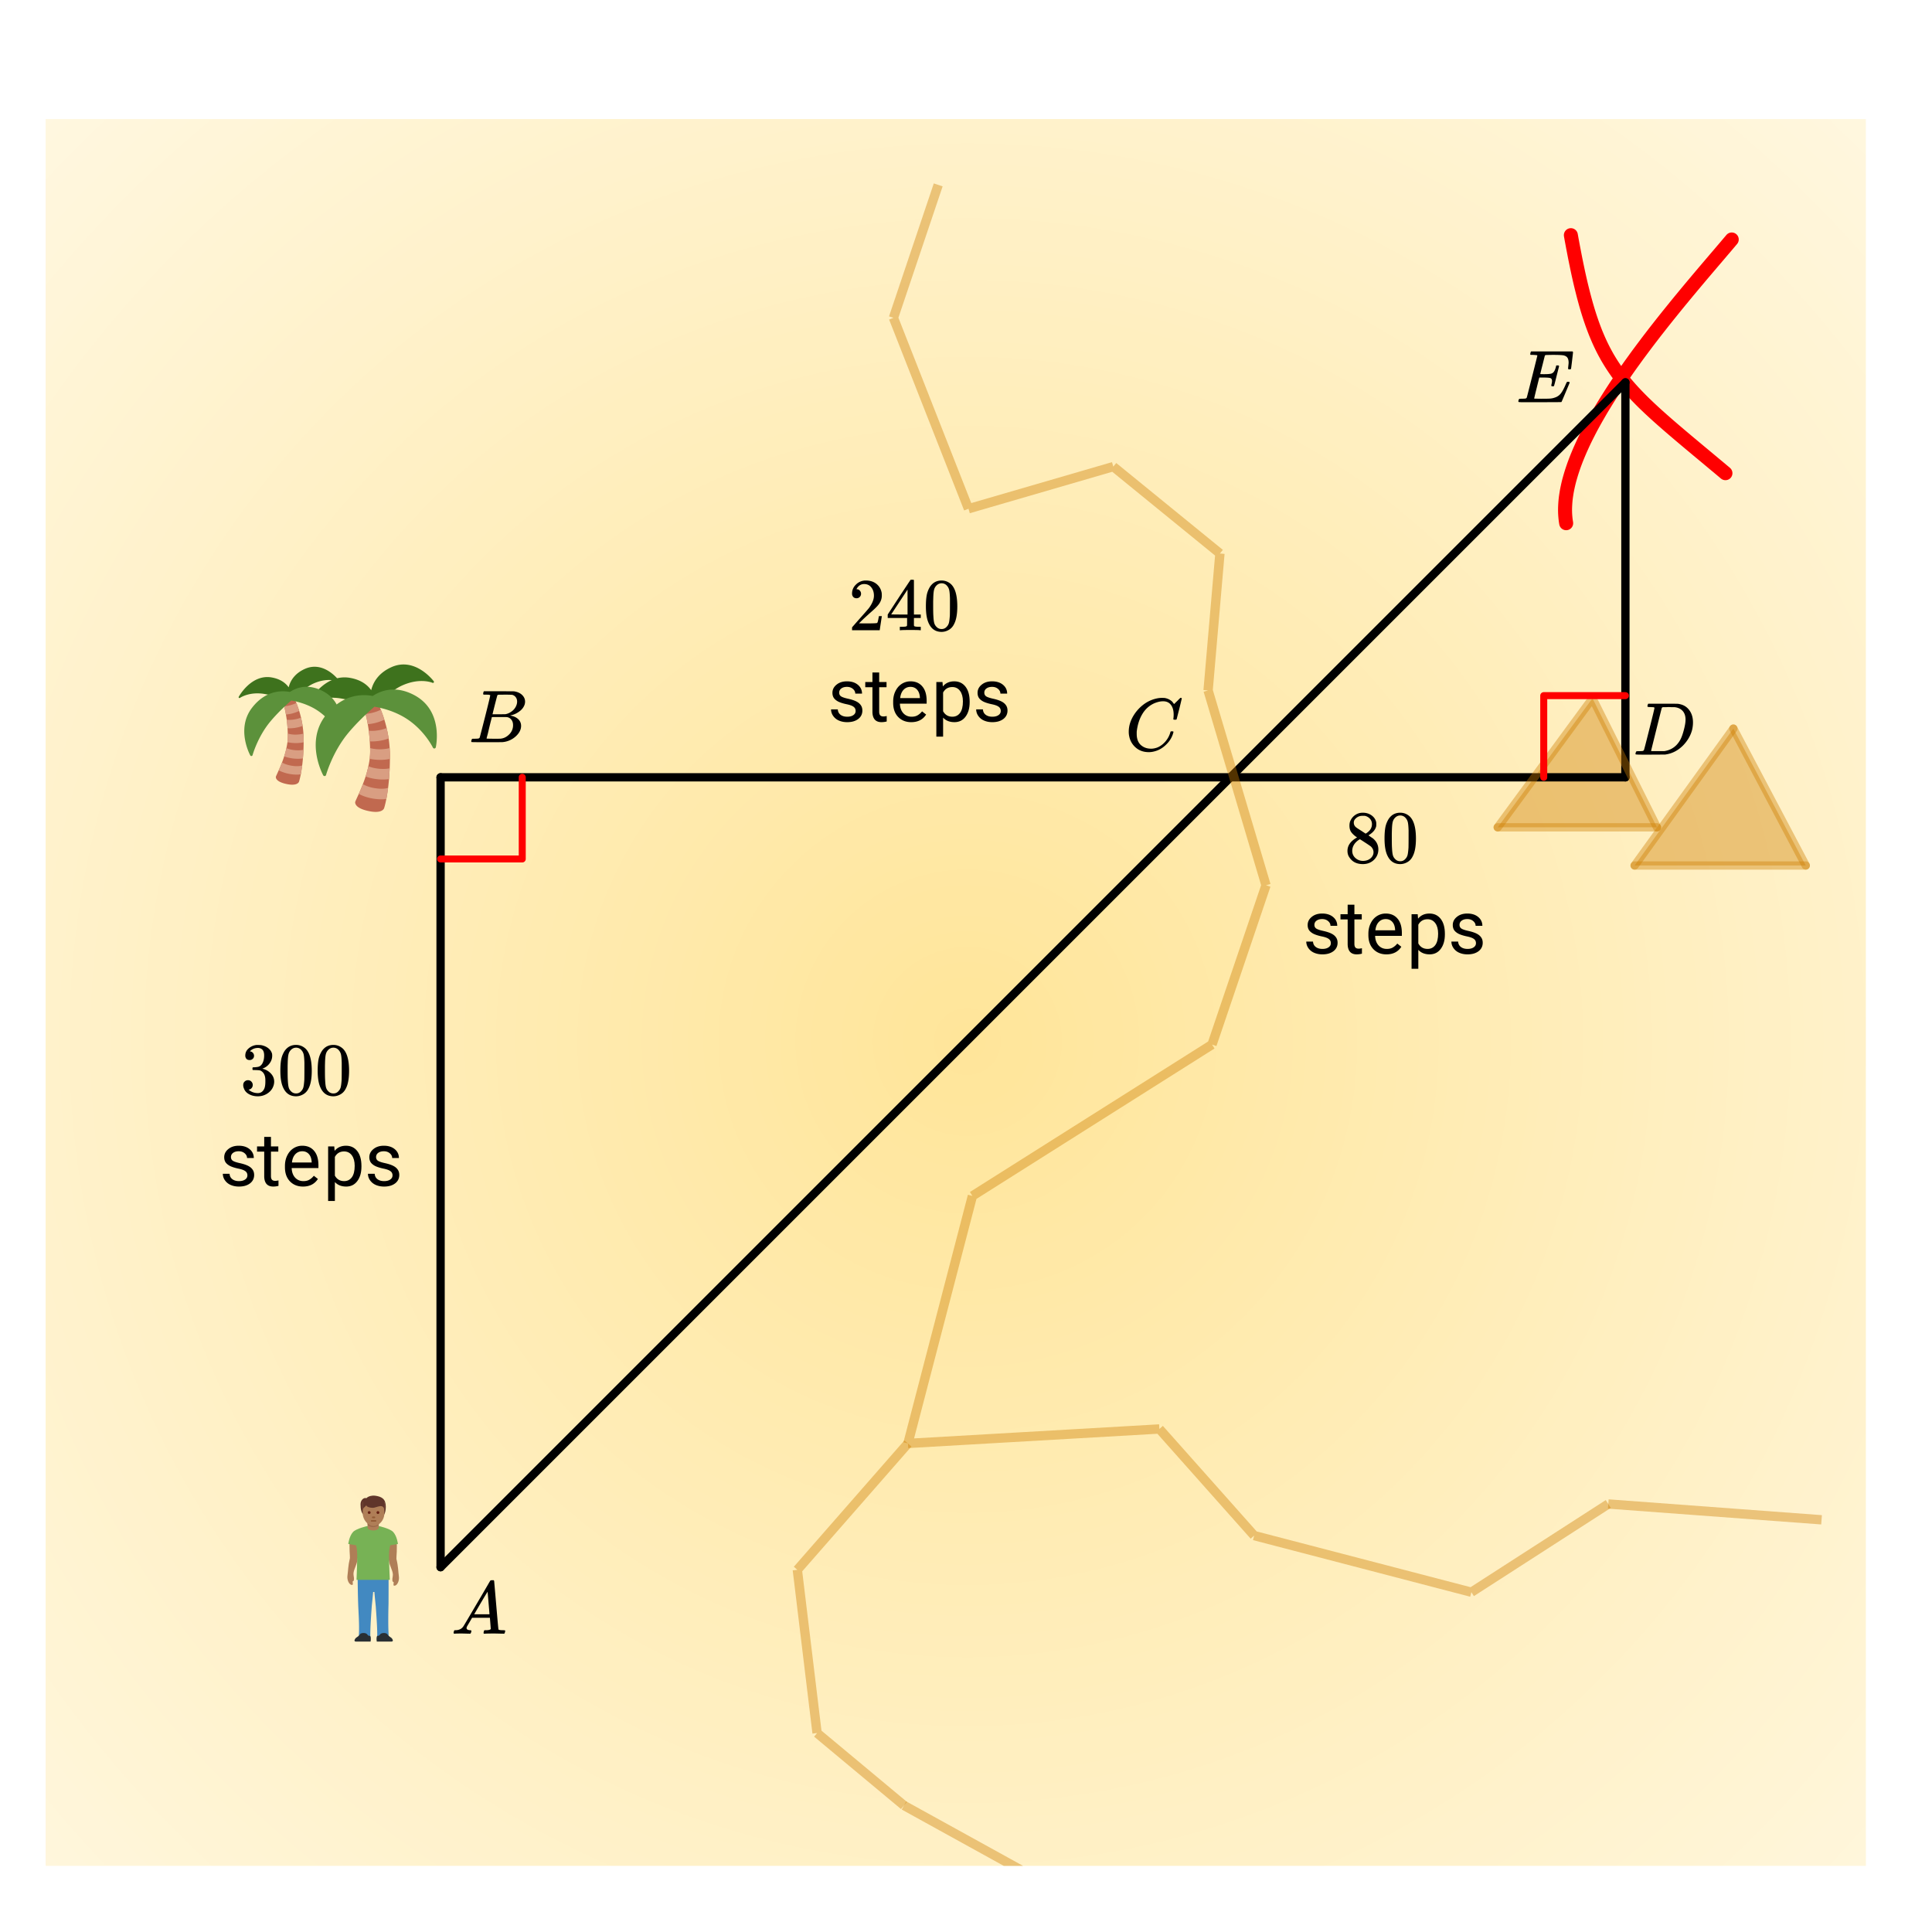 <svg xmlns="http://www.w3.org/2000/svg" xmlns:xlink="http://www.w3.org/1999/xlink" width="465.28" height="465.28" viewBox="0 0 348.96 348.96"><defs><symbol overflow="visible" id="k"><path d="M1.719-6.25c-.25 0-.446-.07-.578-.219a.863.863 0 0 1-.204-.593c0-.508.196-.938.594-1.282a2.566 2.566 0 0 1 1.407-.625h.203c.312 0 .507.008.593.016.301.043.602.137.907.281.593.305.968.727 1.125 1.266.02.093.03.218.03.375 0 .523-.167.996-.5 1.422-.323.418-.73.714-1.218.89-.055.024-.055.04 0 .047.008 0 .05.012.125.031.55.157 1.016.446 1.39.86.376.418.563.89.563 1.422 0 .367-.086.718-.25 1.062-.218.461-.574.84-1.062 1.14-.492.302-1.04.454-1.64.454-.595 0-1.122-.125-1.579-.375-.46-.25-.766-.586-.922-1.016a1.45 1.45 0 0 1-.14-.656c0-.25.082-.453.25-.61a.831.831 0 0 1 .609-.25c.25 0 .453.087.61.25.163.169.25.372.25.61 0 .21-.063.39-.188.547a.768.768 0 0 1-.469.281l-.094.031c.489.407 1.047.61 1.672.61.5 0 .875-.239 1.125-.719.156-.29.234-.742.234-1.36v-.265c0-.852-.292-1.426-.875-1.719-.124-.05-.398-.082-.812-.093l-.563-.016-.046-.031c-.024-.02-.032-.086-.032-.204 0-.113.008-.18.032-.203.03-.03.054-.046.078-.046.25 0 .508-.02.781-.063.395-.05.695-.27.906-.656.207-.395.313-.867.313-1.422 0-.582-.157-.973-.469-1.172a1.131 1.131 0 0 0-.64-.188c-.45 0-.844.122-1.188.36l-.125.094a.671.671 0 0 0-.094.109l-.047.047a.88.88 0 0 0 .094.031c.176.024.328.11.453.266.125.148.188.32.188.515a.715.715 0 0 1-.235.547.76.76 0 0 1-.562.219zm0 0"/></symbol><symbol overflow="visible" id="l"><path d="M1.297-7.89c.5-.727 1.187-1.094 2.062-1.094.657 0 1.227.226 1.72.671.25.243.456.547.624.922.332.75.5 1.778.5 3.079 0 1.398-.195 2.46-.578 3.187-.25.523-.621.902-1.11 1.14a2.534 2.534 0 0 1-1.14.282c-1.031 0-1.79-.473-2.266-1.422-.386-.727-.578-1.79-.578-3.188 0-.832.051-1.519.156-2.062a4.48 4.48 0 0 1 .61-1.516zm3.031-.157a1.24 1.24 0 0 0-.953-.437c-.375 0-.7.148-.969.437-.199.211-.336.465-.406.766-.074.293-.121.797-.14 1.515 0 .063-.008.246-.016.547v.735c0 .855.008 1.453.031 1.796.031.637.082 1.09.156 1.36.07.273.207.508.406.703.25.273.563.406.938.406.363 0 .664-.133.906-.406.196-.195.332-.43.407-.703.07-.27.128-.723.171-1.36.008-.343.016-.94.016-1.796v-.735-.547c-.023-.718-.07-1.222-.14-1.515-.075-.301-.212-.555-.407-.766zm0 0"/></symbol><symbol overflow="visible" id="q"><path d="M2.313-4.516c-.438-.289-.778-.593-1.016-.906-.242-.312-.36-.723-.36-1.234 0-.383.07-.707.22-.969.195-.406.488-.734.874-.984.383-.25.82-.375 1.313-.375.613 0 1.144.164 1.594.484.445.324.722.734.828 1.234.007.055.015.164.015.329 0 .199-.008.328-.015.39-.137.594-.547 1.11-1.235 1.547l-.156.11c.5.343.758.523.781.53.664.544 1 1.215 1 2.016 0 .73-.265 1.356-.797 1.875-.53.508-1.199.766-2 .766C2.254.297 1.441-.11.922-.922c-.23-.32-.344-.71-.344-1.172 0-.976.578-1.785 1.735-2.422zM5-6.922c0-.383-.125-.71-.375-.984a1.69 1.69 0 0 0-.922-.516h-.437c-.48 0-.883.164-1.204.485-.23.21-.343.453-.343.734 0 .387.164.695.5.922.039.043.328.23.86.562l.78.516c.008-.008.067-.047.172-.11a2.95 2.95 0 0 0 .25-.187C4.758-5.883 5-6.36 5-6.922zM1.437-2.109c0 .523.192.96.579 1.312a2.01 2.01 0 0 0 1.359.516c.363 0 .695-.07 1-.219.3-.156.531-.36.688-.61.144-.226.218-.472.218-.734 0-.383-.156-.726-.468-1.031-.075-.07-.45-.328-1.125-.766l-.407-.265C3.133-4 3.02-4.07 2.937-4.125l-.109-.063-.156.079c-.563.367-.938.812-1.125 1.343-.074.243-.11.461-.11.657zm0 0"/></symbol><symbol overflow="visible" id="r"><path d="M1.484-5.781c-.25 0-.449-.078-.593-.235a.872.872 0 0 1-.22-.609c0-.645.243-1.195.735-1.656a2.46 2.46 0 0 1 1.766-.703c.77 0 1.41.21 1.922.625.508.418.82.964.937 1.64.008.168.016.32.016.453 0 .524-.156 1.012-.469 1.47-.25.374-.758.89-1.516 1.546-.324.281-.777.695-1.359 1.234l-.781.766 1.016.016c1.414 0 2.164-.024 2.25-.079.039-.007.085-.101.14-.28.031-.095.094-.4.188-.923v-.03h.53v.03l-.374 2.47V0h-5v-.25c0-.188.008-.29.031-.313.008-.007.383-.437 1.125-1.28.977-1.095 1.61-1.813 1.89-2.157.602-.82.907-1.57.907-2.25 0-.594-.156-1.086-.469-1.484-.312-.407-.746-.61-1.297-.61-.523 0-.945.235-1.265.703-.024.032-.047.079-.078.141a.274.274 0 0 0-.047.078c0 .012.02.016.062.016a.68.68 0 0 1 .547.25.801.801 0 0 1 .219.562c0 .23-.078.422-.235.578a.76.76 0 0 1-.578.235zm0 0"/></symbol><symbol overflow="visible" id="s"><path d="M6.234 0c-.125-.031-.71-.047-1.75-.047-1.074 0-1.671.016-1.796.047h-.126v-.625h.422c.383-.008.618-.031.704-.063a.286.286 0 0 0 .171-.14c.008-.008.016-.25.016-.719v-.672h-3.5v-.625l2.031-3.11A431.58 431.58 0 0 1 4.5-9.108c.02-.008.113-.016.281-.016h.25l.078.078v6.203h1.235v.625H5.109V-.89a.25.25 0 0 0 .079.157c.07.062.328.101.765.109h.39V0zm-2.28-2.844v-4.5L1-2.859l1.469.015zm0 0"/></symbol><symbol overflow="visible" id="m"><path d="M5.063-1.89c0-.333-.125-.587-.375-.766-.243-.188-.672-.344-1.297-.469-.618-.133-1.106-.29-1.47-.469-.355-.187-.62-.406-.796-.656-.168-.258-.25-.566-.25-.922 0-.582.242-1.07.734-1.469.489-.406 1.118-.609 1.891-.609.813 0 1.469.21 1.969.625.5.418.75.95.75 1.594H5c0-.332-.148-.617-.438-.86-.28-.238-.636-.359-1.062-.359-.438 0-.781.102-1.031.297a.89.89 0 0 0-.375.75c0 .293.113.516.344.672.226.148.644.289 1.25.422.613.136 1.109.296 1.484.484s.648.418.828.688c.188.261.281.585.281.968 0 .637-.258 1.149-.765 1.532-.5.374-1.157.562-1.97.562-.573 0-1.077-.102-1.515-.297A2.397 2.397 0 0 1 1-1.016a2.028 2.028 0 0 1-.375-1.171h1.219c.02.406.18.73.484.968.313.242.719.36 1.219.36.457 0 .82-.094 1.094-.282.28-.187.421-.437.421-.75zm0 0"/></symbol><symbol overflow="visible" id="n"><path d="M2.578-8.844v1.719h1.328v.938H2.578v4.421c0 .282.055.496.172.641.125.148.328.219.61.219.132 0 .328-.024.578-.078V0A3.824 3.824 0 0 1 3 .125c-.543 0-.953-.16-1.234-.484-.274-.332-.407-.801-.407-1.407v-4.421H.063v-.938h1.296v-1.719zm0 0"/></symbol><symbol overflow="visible" id="o"><path d="M3.875.125c-.969 0-1.758-.313-2.36-.938C.91-1.445.61-2.296.61-3.358v-.235c0-.695.133-1.32.407-1.875.27-.562.644-1 1.125-1.312a2.9 2.9 0 0 1 1.593-.469c.914 0 1.63.309 2.141.922.52.605.781 1.476.781 2.61v.5H1.828c.02.71.223 1.28.61 1.718.394.43.894.64 1.5.64.437 0 .8-.085 1.093-.265.301-.176.567-.41.797-.703l.734.578C5.97-.332 5.07.125 3.876.125zm-.14-6.375c-.5 0-.919.18-1.25.531-.337.356-.54.856-.61 1.5h3.563v-.093c-.032-.614-.2-1.086-.5-1.422-.305-.344-.704-.516-1.204-.516zm0 0"/></symbol><symbol overflow="visible" id="p"><path d="M6.938-3.484c0 1.086-.25 1.96-.75 2.625-.493.656-1.157.984-2 .984-.868 0-1.547-.27-2.047-.813v3.422H.92v-9.859h1.11l.063.797c.5-.613 1.187-.922 2.062-.922.852 0 1.532.324 2.032.969.5.648.75 1.543.75 2.687zm-1.22-.141c0-.8-.171-1.43-.515-1.89-.344-.47-.812-.704-1.406-.704-.742 0-1.293.328-1.656.985v3.39c.363.657.921.985 1.671.985.583 0 1.047-.227 1.391-.688.344-.469.516-1.16.516-2.078zm0 0"/></symbol><symbol overflow="visible" id="t"><path d="M9.406-6.063c0-.093.016-.273.047-.546.031-.27.047-.442.047-.516 0-.395-.07-.691-.203-.89-.125-.208-.356-.352-.688-.438-.304-.063-.992-.094-2.062-.094-.774.012-1.172.024-1.203.031a.246.246 0 0 0-.14.125c-.013.032-.153.59-.423 1.672a61.232 61.232 0 0 0-.406 1.64c.195.013.41.016.64.016h.126c.582 0 1-.035 1.25-.109.257-.082.46-.285.609-.61.05-.1.117-.296.203-.577a.433.433 0 0 0 .016-.11c.008-.039.015-.066.015-.078 0-.008.004-.023.016-.047a.047.047 0 0 1 .047-.031.213.213 0 0 1 .078-.016h.234c.032 0 .055.008.079.016.019.012.03.023.03.031.009 0 .02.012.032.032a.09.09 0 0 0 .031.046l-.453 1.782c-.293 1.199-.453 1.808-.484 1.828-.024.023-.094.031-.219.031-.117 0-.184-.008-.203-.031-.055-.031-.059-.14-.016-.328.063-.239.094-.442.094-.61 0-.258-.09-.426-.266-.5-.168-.07-.609-.11-1.328-.11h-.703c-.055.188-.219.856-.5 2a93.385 93.385 0 0 0-.422 1.75c0 .044.051.063.156.063.102 0 .458.008 1.063.016.844 0 1.398-.008 1.672-.031.281-.02.55-.078.812-.172a2.23 2.23 0 0 0 1.094-.735c.29-.363.61-.957.953-1.78.094-.196.149-.302.172-.313.031-.02.098-.031.203-.031.102 0 .164.007.188.015.062.043.094.094.094.156C8.738-1.234 8.242-.07 8.203-.03 8.172-.008 6.883 0 4.343 0H.939C.613-.008.445-.031.438-.063v-.015C.425-.118.421-.141.421-.141c0-.02.008-.086.031-.203.04-.133.078-.21.11-.234.039-.031.144-.047.312-.047.238 0 .508-.008.813-.031.125-.031.207-.086.25-.172.019-.04.343-1.3.968-3.781.625-2.477.938-3.739.938-3.782 0-.062-.016-.093-.047-.093-.074-.02-.313-.04-.719-.063h-.422a.365.365 0 0 1-.094-.11c0-.03.016-.109.047-.234.032-.156.07-.25.125-.28h7.47c.062.062.093.116.093.155 0 .043-.059.547-.172 1.516-.117.969-.18 1.46-.188 1.469-.023.062-.109.093-.265.093H9.5c-.063-.05-.094-.093-.094-.125zm0 0"/></symbol><symbol overflow="visible" id="u"><path d="M3.875-8.469c0-.008-.008-.02-.016-.031a.084.084 0 0 0-.046-.016c-.012-.007-.028-.02-.047-.03a.291.291 0 0 0-.094-.017c-.031-.007-.063-.015-.094-.015H3.36a.516.516 0 0 0-.125-.016h-.14c-.305 0-.465-.031-.485-.094-.011-.019-.007-.093.016-.218.05-.176.094-.274.125-.297h2.688c1.5 0 2.335.008 2.515.015.176 0 .36.028.547.079.707.156 1.27.527 1.688 1.109.425.586.64 1.313.64 2.188 0 .449-.055.89-.156 1.328-.262 1.011-.79 1.933-1.578 2.765-.906.93-1.946 1.485-3.11 1.672l-.187.031L3.187 0h-1.5C.883 0 .478-.02.47-.063v-.015C.445-.118.438-.141.438-.141c0-.02.015-.086.046-.203.04-.133.079-.21.11-.234.031-.031.133-.047.312-.047.239 0 .508-.008.813-.031.125-.031.207-.086.25-.172.031-.031.351-1.274.968-3.735.626-2.468.938-3.769.938-3.906zm5.61 2.14c0-.663-.18-1.19-.532-1.577-.355-.383-.844-.61-1.469-.672h-.593c-.157-.008-.305-.016-.438-.016-.137 0-.281.008-.437.016h-.563c-.125.012-.21.055-.25.125-.023.031-.351 1.328-.984 3.89-.637 2.555-.953 3.84-.953 3.86 0 .043.05.062.156.062h2.25c.851-.132 1.57-.492 2.156-1.078.32-.332.586-.71.797-1.14.207-.426.398-.993.578-1.704.188-.718.281-1.304.281-1.765zm0 0"/></symbol><symbol overflow="visible" id="v"><path d="M8.781-6.484c0-.75-.168-1.336-.5-1.766-.324-.426-.793-.64-1.406-.64-.48 0-.996.117-1.547.343-.969.418-1.73 1.117-2.281 2.094-.492.867-.805 1.887-.938 3.062V-3c0 1.031.336 1.773 1.016 2.219.438.304.969.453 1.594.453.343 0 .718-.07 1.125-.219.531-.219 1.008-.57 1.437-1.062.426-.5.723-1.04.89-1.625.032-.114.056-.18.079-.204.031-.019.102-.03.219-.03.187 0 .281.038.281.109 0 .023-.012.07-.031.14-.211.805-.64 1.524-1.297 2.156C6.773-.425 6.05-.016 5.25.173a3.756 3.756 0 0 1-.953.125C3.367.297 2.594.03 1.969-.5A3.566 3.566 0 0 1 .766-2.516a3.733 3.733 0 0 1-.094-.875c0-1.082.336-2.132 1.015-3.156a7.267 7.267 0 0 1 1.5-1.64 6.098 6.098 0 0 1 1.97-1.063c.53-.164 1.015-.25 1.452-.25.32 0 .508.008.563.016.539.093.992.32 1.36.671l.109.141c.05.074.097.137.14.188.04.054.067.078.078.078.032 0 .149-.114.36-.344.062-.05.129-.113.203-.188l.219-.218a.722.722 0 0 1 .14-.14l.203-.204h.079c.124 0 .187.031.187.094 0 .031-.148.648-.438 1.844a166.04 166.04 0 0 0-.484 1.89.239.239 0 0 1-.078.094.858.858 0 0 1-.234.016h-.204a.936.936 0 0 1-.093-.094c0-.008.008-.086.031-.235.02-.175.031-.375.031-.593zm0 0"/></symbol><symbol overflow="visible" id="w"><path d="M3.89-8.469c0-.008-.007-.02-.015-.031a.084.084 0 0 0-.047-.016.311.311 0 0 1-.062-.03.156.156 0 0 0-.079-.017c-.03-.007-.062-.015-.093-.015h-.219a.516.516 0 0 0-.125-.016h-.531c-.043-.008-.074-.039-.094-.094-.012-.019-.008-.097.016-.234.039-.164.082-.258.125-.281h1.75c2.332 0 3.562.008 3.687.015.613.094 1.098.313 1.453.657.352.344.531.746.531 1.203 0 .312-.085.617-.25.906-.199.367-.515.695-.953.984-.437.293-.89.485-1.359.579l-.14.046c.593.086 1.07.293 1.437.625.363.336.547.747.547 1.235 0 .648-.297 1.258-.89 1.828a4.026 4.026 0 0 1-2.47 1.11C6.047-.005 5.098 0 3.266 0 1.46 0 .55-.008.53-.031.488-.051.47-.086.47-.141c0-.062.008-.125.031-.187.04-.164.086-.258.14-.281a.954.954 0 0 1 .204-.016h.078c.238 0 .504-.008.797-.031.133-.031.222-.086.265-.172.02-.031.344-1.274.97-3.735.624-2.468.937-3.769.937-3.906zm4.86 1.14c0-.312-.078-.57-.234-.78a1.131 1.131 0 0 0-.625-.438c-.063-.02-.48-.035-1.25-.047-.18 0-.368.008-.563.016h-.64c-.125.012-.211.043-.25.094-.024.043-.172.609-.454 1.703-.273 1.093-.414 1.672-.421 1.734h1.093c.727 0 1.145-.004 1.25-.016.375-.07.723-.222 1.047-.453.332-.226.586-.504.766-.828.187-.332.281-.66.281-.984zm-.734 4.235c0-.394-.106-.722-.313-.984a1.208 1.208 0 0 0-.797-.453c-.054-.008-.43-.016-1.125-.016-1.062 0-1.593.008-1.593.016 0 .023-.086.351-.25.984a121.9 121.9 0 0 0-.454 1.906l-.25.938c0 .043.051.062.157.062.113 0 .476.008 1.093.016.801 0 1.235-.004 1.297-.016.582-.062 1.098-.32 1.547-.78a2.279 2.279 0 0 0 .688-1.673zm0 0"/></symbol><symbol overflow="visible" id="x"><path d="M.563 0C.5-.063.469-.11.469-.14c0-.04.015-.118.047-.235.03-.113.054-.18.078-.203L.64-.625h.203c.625-.02 1.082-.242 1.375-.672.05-.05.863-1.422 2.437-4.11A452.554 452.554 0 0 0 7.046-9.5c.052-.07.095-.113.126-.125.039-.02.144-.031.312-.031h.235c.05.086.078.133.078.14l.375 4.344c.25 2.906.383 4.375.406 4.406.04.094.332.141.875.141.094 0 .16.008.203.016.04 0 .07.011.094.03a.111.111 0 0 1 .047.095.983.983 0 0 1-.047.187 1.032 1.032 0 0 1-.078.25C9.648-.016 9.594 0 9.5 0c-.168 0-.438-.004-.813-.016-.374-.007-.671-.015-.89-.015-.844 0-1.399.011-1.656.031h-.172a.365.365 0 0 1-.094-.11c0-.019.016-.1.047-.25.031-.124.055-.195.078-.218l.047-.047h.281c.477-.008.766-.082.86-.219L7.03-2.875H3.813l-.454.781c-.324.543-.492.836-.5.875a.524.524 0 0 0-.046.203c0 .23.203.36.609.391.176 0 .265.047.265.14a.583.583 0 0 1-.046.188.754.754 0 0 1-.094.25C3.523-.016 3.473 0 3.39 0c-.157 0-.403-.004-.735-.016-.336-.007-.586-.015-.75-.015C1.258-.031.848-.02.672 0zm6.39-3.5c0-.102-.058-.805-.172-2.11-.105-1.3-.164-1.956-.172-1.968L6.25-7c-.148.242-.434.719-.86 1.438L4.189-3.5H6.952zm0 0"/></symbol><clipPath id="a"><path d="M8.242 21.508h328.774v315.508H8.242zm0 0"/></clipPath><radialGradient id="b" gradientUnits="userSpaceOnUse" cx=".5" cy=".5" fx=".5" fy=".5" r=".7" gradientTransform="translate(8.243 21.506) scale(332.896)"><stop offset="0" stop-color="#ffe599"/><stop offset=".008" stop-color="#ffe59a"/><stop offset=".02" stop-color="#ffe59b"/><stop offset=".031" stop-color="#ffe69c"/><stop offset=".043" stop-color="#ffe69c"/><stop offset=".055" stop-color="#ffe69d"/><stop offset=".066" stop-color="#ffe69e"/><stop offset=".078" stop-color="#ffe79f"/><stop offset=".09" stop-color="#ffe7a0"/><stop offset=".102" stop-color="#ffe7a1"/><stop offset=".113" stop-color="#ffe7a1"/><stop offset=".125" stop-color="#ffe7a2"/><stop offset=".137" stop-color="#ffe8a3"/><stop offset=".148" stop-color="#ffe8a4"/><stop offset=".16" stop-color="#ffe8a5"/><stop offset=".172" stop-color="#ffe8a6"/><stop offset=".184" stop-color="#ffe8a6"/><stop offset=".195" stop-color="#ffe9a7"/><stop offset=".207" stop-color="#ffe9a8"/><stop offset=".219" stop-color="#ffe9a9"/><stop offset=".23" stop-color="#ffe9aa"/><stop offset=".242" stop-color="#ffe9ab"/><stop offset=".254" stop-color="#ffeaab"/><stop offset=".262" stop-color="#ffeaac"/><stop offset=".27" stop-color="#ffeaac"/><stop offset=".277" stop-color="#ffeaad"/><stop offset=".285" stop-color="#ffeaad"/><stop offset=".293" stop-color="#ffeaae"/><stop offset=".301" stop-color="#ffebaf"/><stop offset=".309" stop-color="#ffebaf"/><stop offset=".316" stop-color="#ffebb0"/><stop offset=".324" stop-color="#ffebb0"/><stop offset=".332" stop-color="#ffebb1"/><stop offset=".34" stop-color="#ffebb1"/><stop offset=".348" stop-color="#ffebb2"/><stop offset=".355" stop-color="#ffebb2"/><stop offset=".363" stop-color="#ffecb3"/><stop offset=".371" stop-color="#ffecb4"/><stop offset=".379" stop-color="#ffecb4"/><stop offset=".387" stop-color="#ffecb5"/><stop offset=".395" stop-color="#ffecb5"/><stop offset=".402" stop-color="#ffecb6"/><stop offset=".41" stop-color="#ffecb6"/><stop offset=".418" stop-color="#ffedb7"/><stop offset=".426" stop-color="#ffedb7"/><stop offset=".434" stop-color="#ffedb8"/><stop offset=".441" stop-color="#ffedb9"/><stop offset=".449" stop-color="#ffedb9"/><stop offset=".457" stop-color="#ffedba"/><stop offset=".465" stop-color="#ffedba"/><stop offset=".473" stop-color="#feb"/><stop offset=".48" stop-color="#feb"/><stop offset=".488" stop-color="#ffeebc"/><stop offset=".496" stop-color="#ffeebc"/><stop offset=".504" stop-color="#ffeebd"/><stop offset=".516" stop-color="#ffeebe"/><stop offset=".527" stop-color="#ffefbf"/><stop offset=".539" stop-color="#ffefc0"/><stop offset=".551" stop-color="#ffefc0"/><stop offset=".563" stop-color="#ffefc1"/><stop offset=".574" stop-color="#ffefc2"/><stop offset=".586" stop-color="#fff0c3"/><stop offset=".598" stop-color="#fff0c4"/><stop offset=".609" stop-color="#fff0c5"/><stop offset=".621" stop-color="#fff0c5"/><stop offset=".633" stop-color="#fff1c6"/><stop offset=".641" stop-color="#fff1c7"/><stop offset=".648" stop-color="#fff1c7"/><stop offset=".656" stop-color="#fff1c8"/><stop offset=".664" stop-color="#fff1c8"/><stop offset=".672" stop-color="#fff1c9"/><stop offset=".68" stop-color="#fff1c9"/><stop offset=".688" stop-color="#fff2ca"/><stop offset=".695" stop-color="#fff2cb"/><stop offset=".703" stop-color="#fff2cb"/><stop offset=".711" stop-color="#fff2cc"/><stop offset=".719" stop-color="#fff2cc"/><stop offset=".727" stop-color="#fff2cd"/><stop offset=".734" stop-color="#fff2cd"/><stop offset=".742" stop-color="#fff2ce"/><stop offset=".75" stop-color="#fff3ce"/><stop offset=".758" stop-color="#fff3cf"/><stop offset=".77" stop-color="#fff3d0"/><stop offset=".781" stop-color="#fff3d1"/><stop offset=".793" stop-color="#fff3d2"/><stop offset=".805" stop-color="#fff4d2"/><stop offset=".816" stop-color="#fff4d3"/><stop offset=".824" stop-color="#fff4d4"/><stop offset=".832" stop-color="#fff4d4"/><stop offset=".84" stop-color="#fff4d5"/><stop offset=".848" stop-color="#fff4d5"/><stop offset=".855" stop-color="#fff5d6"/><stop offset=".863" stop-color="#fff5d6"/><stop offset=".871" stop-color="#fff5d7"/><stop offset=".879" stop-color="#fff5d8"/><stop offset=".891" stop-color="#fff5d9"/><stop offset=".902" stop-color="#fff5d9"/><stop offset=".914" stop-color="#fff6da"/><stop offset=".922" stop-color="#fff6db"/><stop offset=".93" stop-color="#fff6db"/><stop offset=".938" stop-color="#fff6dc"/><stop offset=".945" stop-color="#fff6dc"/><stop offset=".957" stop-color="#fff6dd"/><stop offset=".965" stop-color="#fff7de"/><stop offset=".973" stop-color="#fff7de"/><stop offset=".984" stop-color="#fff7df"/><stop offset=".992" stop-color="#fff7e0"/><stop offset="1" stop-color="#fff7e0"/></radialGradient><clipPath id="c"><path d="M280 262h57.016v23H280zm0 0"/></clipPath><clipPath id="d"><path d="M153 316h50v21.016h-50zm0 0"/></clipPath><clipPath id="e"><path d="M64 126h7v20.79h-7zm0 0"/></clipPath><clipPath id="f"><path d="M49 125h6v16.848h-6zm0 0"/></clipPath><clipPath id="g"><path d="M43 120.277h19V127H43zm0 0"/></clipPath><clipPath id="h"><path d="M64 284h7v12.574h-7zm0 0"/></clipPath><clipPath id="i"><path d="M64 294h7v2.574h-7zm0 0"/></clipPath></defs><path fill="#fff" d="M0 0h348.96v348.96H0z"/><path fill="#fff" d="M0 0h348.96v348.96H0z"/><g clip-path="url(#a)"><path d="M8.242 21.508v315.508h328.774V21.508zm0 0" fill="url(#b)"/></g><path d="M287.637 126.129l11.652 23.305h-28.773zm0 0M295.246 156.328l17.836-24.73 13.078 24.73zm0 0" fill="#ce7e00" fill-opacity=".4"/><path d="M282.883 94.504l-.07-.441-.055-.454-.04-.457-.027-.464-.011-.47.004-.472.02-.48.03-.485.043-.492.059-.496.074-.5.082-.508.098-.508.11-.515.12-.52.133-.523.149-.528.156-.53.168-.536.18-.54.187-.542.2-.543.21-.55.223-.552.23-.554.239-.559.25-.558.257-.563.266-.566.277-.567.285-.566.29-.57.3-.575.309-.574.316-.574.32-.574.333-.578.336-.579.34-.582.351-.578.355-.582.36-.578.367-.582.371-.582.375-.578.383-.582.387-.582.39-.578.395-.578.398-.579.403-.578.402-.574.41-.578.414-.57.414-.575.414-.57.844-1.133.844-1.125.426-.558.43-.559.425-.555.43-.55.43-.547.425-.543.43-.543.43-.54.425-.53.43-.532.426-.527.422-.523.843-1.032.422-.508.414-.503.414-.5.415-.497.406-.488.406-.484.402-.48.399-.473.394-.47.39-.46.388-.457.382-.45.375-.44.372-.438.367-.43.363-.426.352-.414.351-.41.34-.402.336-.395.332-.386.32-.38.317-.374.308-.364.301-.355" fill="none" stroke-width="2.528" stroke-linecap="round" stroke-linejoin="round" stroke="red"/><path d="M311.652 85.469l-.59-.496-.582-.489-.574-.476-.566-.473-.55-.46-.548-.458-.535-.445-.527-.438-.52-.433-.508-.426-.5-.418-.492-.41-.484-.406-.473-.399-.469-.394-.457-.387-.449-.383-.441-.375-.438-.375-.426-.367-.418-.363-.41-.36-.406-.355-.394-.352-.391-.347-.379-.344-.375-.34-.367-.34-.363-.336-.352-.336-.348-.332-.343-.328-.332-.328-.329-.328-.32-.328-.316-.324-.309-.325-.305-.324-.296-.324-.293-.324-.286-.325-.28-.324-.278-.324-.27-.328-.523-.656-.254-.332-.25-.332-.246-.336-.238-.34-.235-.34-.23-.344-.227-.344-.222-.351-.22-.356-.214-.355-.211-.36-.203-.367-.203-.37-.2-.376-.195-.379-.191-.386-.188-.391-.183-.394-.184-.407-.176-.406-.175-.414-.176-.422-.168-.43-.168-.437-.164-.442-.164-.453-.157-.457-.16-.468-.156-.477-.152-.48-.153-.497-.148-.5-.149-.511-.144-.52-.145-.531-.144-.54-.14-.55-.141-.562-.141-.57-.14-.583-.137-.593-.137-.606-.137-.617-.133-.63-.136-.64-.133-.652-.137-.668-.133-.68-.132-.691-.137-.703-.133-.719-.137-.734-.133-.746" fill="none" stroke-width="2.528" stroke-linecap="round" stroke-linejoin="round" stroke="red"/><path d="M293.582 140.398V69.063" fill="none" stroke-width="1.498" stroke-linecap="round" stroke="#000"/><path d="M293.582 69.063l-71.336 71.335" fill="#d55e00" stroke-width="1.498" stroke-linecap="round" stroke="#000"/><path d="M222.246 140.398h71.336M79.578 140.398h142.668" fill="none" stroke-width="1.498" stroke-linecap="round" stroke="#000"/><path d="M222.246 140.398L79.578 283.066" fill="#d55e00" stroke-width="1.498" stroke-linecap="round" stroke="#000"/><path d="M79.578 283.066V140.398" fill="none" stroke-width="1.498" stroke-linecap="round" stroke="#000"/><path d="M299.29 149.434h-28.774" fill="none" stroke-width="1.498" stroke-linecap="round" stroke="#ce7e00" stroke-opacity=".4"/><path d="M270.516 149.434l17.12-23.305M287.637 126.129l11.652 23.305M313.082 131.598l13.078 24.73" fill="#d55e00" fill-opacity=".4" stroke-width="1.498" stroke-linecap="round" stroke="#ce7e00" stroke-opacity=".4"/><path d="M326.16 156.328h-30.914" fill="none" stroke-width="1.498" stroke-linecap="round" stroke="#ce7e00" stroke-opacity=".4"/><path d="M295.246 156.328l17.836-24.73" fill="#d55e00" fill-opacity=".4" stroke-width="1.498" stroke-linecap="round" stroke="#ce7e00" stroke-opacity=".4"/><path d="M169.46 33.395l-8.085 24.015M161.375 57.41l13.555 34.48M174.93 91.89l26.156-7.609M201.086 84.281l19.258 15.692M220.344 99.973l-2.137 24.73M218.207 124.703l10.461 35.192M228.668 159.895l-9.75 28.773M218.918 188.668l-43.277 27.344M175.64 216.012l-11.648 44.703M163.992 260.715l45.414-2.613M209.406 258.102l17.121 19.257M226.527 277.36l39.235 10.226M265.762 287.586l24.73-15.934" fill="none" stroke-width="1.685" stroke="#ce7e00" stroke-opacity=".4"/><g clip-path="url(#c)"><path d="M290.492 271.652l38.52 2.856" fill="none" stroke-width="1.685" stroke="#ce7e00" stroke-opacity=".4"/></g><path d="M163.992 260.715l-19.976 22.828M144.016 283.543l3.566 29.484M147.582 313.027l15.695 13.078" fill="none" stroke-width="1.685" stroke="#ce7e00" stroke-opacity=".4"/><g clip-path="url(#d)"><path d="M163.277 326.105L193 342.512" fill="none" stroke-width="1.685" stroke="#ce7e00" stroke-opacity=".4"/></g><path d="M94.328 140.398v14.75M94.328 155.148h-14.75M278.832 140.398v-14.753M278.832 125.645h14.75" fill="none" stroke-width="1.264" stroke-linecap="round" stroke-linejoin="round" stroke="red"/><g clip-path="url(#e)"><path d="M70.383 135.125a21.66 21.66 0 0 0-.184-1.742 24.842 24.842 0 0 0-.363-1.883 22.695 22.695 0 0 0-1.05-3.309c-.395-.972-.708-1.527-.708-1.527l-2.703.348s.313.652.648 1.93a23.054 23.054 0 0 1 .582 3.046c.075.582.137 1.223.184 1.907.023.39.043.792.055 1.214.004.153.011.301.011.457.008.493-.027.993-.085 1.489-.055.449-.137.898-.235 1.34a19.248 19.248 0 0 1-.5 1.855c-.156.48-.324.945-.492 1.379a35.032 35.032 0 0 1-.742 1.766c-.375.835-.653 1.394-.653 1.511 0 .367.266 1.055 2.098 1.512 2.863.715 3.14-.465 3.14-.465s.184-.55.395-1.64c.106-.54.215-1.204.317-2.008.062-.48.117-1.008.168-1.582.05-.602.093-1.25.12-1.953.024-.532.04-1.102.044-1.692 0-.183.007-.363.007-.55 0-.481-.023-.946-.054-1.403zm0 0" fill="#c1694f"/></g><path d="M67.633 142.348c-1.051-.184-1.723-.489-2.09-.72a37.565 37.565 0 0 1-.738 1.767c.683.375 1.554.671 2.5.835.547.094 1.09.141 1.597.141.309 0 .602-.023.88-.059.105-.539.218-1.203.316-2.003-.332.117-1.157.265-2.465.039zm.793-3.5c-.817-.082-1.45-.262-1.89-.453a19.248 19.248 0 0 1-.5 1.855 8.638 8.638 0 0 0 2.202.5 8.59 8.59 0 0 0 2.027-.027c.051-.598.094-1.25.122-1.95-.469.098-1.13.157-1.961.075zm.23-1.598c.617 0 1.223-.063 1.774-.172 0-.183.007-.363.007-.55 0-.481-.023-.946-.054-1.403-.395.102-.961.203-1.762.215-.812-.004-1.383-.117-1.777-.23.004.152.011.3.011.456.008.493-.027.993-.085 1.489.57.12 1.199.191 1.843.195zm-.183-3.43a8.553 8.553 0 0 0 1.722-.437 21.785 21.785 0 0 0-.363-1.883 6.54 6.54 0 0 1-1.633.43 6.83 6.83 0 0 1-1.594.058c.075.586.137 1.223.18 1.91.117.004.219.02.336.02.442 0 .899-.031 1.352-.098zm.949-3.828c-.215-.699-.438-1.304-.637-1.8-.332.167-.75.343-1.3.495a7.077 7.077 0 0 1-1.462.254c.137.516.278 1.141.403 1.868a9.168 9.168 0 0 0 1.57-.282c.508-.14.98-.328 1.426-.535zm0 0" fill="#d99e82"/><path d="M78.344 123.05c-.031-.042-3.356-4.487-7.664-2.538-1.934.875-3.18 2.304-3.633 4.148-.84-1.176-2.121-1.922-3.813-2.222-4.644-.829-7.433 4.32-7.46 4.37a.18.18 0 0 0 .042.227c.063.059.16.063.23.012.024-.016 2.134-1.492 5.65-.867 3.597.64 6.117 1.27 6.144 1.277a.175.175 0 0 0 .043.004c.055 0 .101-.02.14-.059.024-.027 2.41-2.593 4.606-3.586 3.25-1.468 5.469-.492 5.488-.484a.186.186 0 0 0 .223-.05.188.188 0 0 0 .004-.231zm0 0" fill="#3e721d"/><path d="M74.805 125.543c-3.297-1.742-5.88-.895-7.485.164-1.93-.363-5.492-.344-8.511 3.527-3.73 4.782-.461 10.739-.43 10.801.05.086.144.14.246.14h.035a.28.28 0 0 0 .235-.206c.011-.04 1.144-4.133 4.007-7.578 1.555-1.868 3.41-3.598 4.727-4.746 1.316.222 3.238.707 5.125 1.761 3.715 2.078 5.418 5.59 5.437 5.625.051.11.157.172.282.16a.274.274 0 0 0 .242-.214c.015-.067 1.476-6.59-3.91-9.434zm0 0" fill="#5c913b"/><g clip-path="url(#f)"><path d="M54.809 132.516c-.032-.485-.082-.95-.149-1.395a18.395 18.395 0 0 0-1.129-4.152c-.316-.778-.566-1.223-.566-1.223l-2.164.277s.25.524.52 1.543c.109.414.222.914.324 1.496a21.21 21.21 0 0 1 .289 2.47c.02.312.035.632.043.972l.011.363c.004.395-.023.793-.07 1.192a14.416 14.416 0 0 1-.59 2.555 22.476 22.476 0 0 1-.984 2.515c-.301.672-.524 1.117-.524 1.21 0 .294.211.845 1.676 1.212 2.293.57 2.516-.375 2.516-.375s.144-.442.316-1.313c.082-.43.172-.96.254-1.605a33.835 33.835 0 0 0 .23-2.828c.02-.426.028-.88.036-1.352 0-.148.004-.289.004-.441 0-.383-.02-.758-.043-1.121zm0 0" fill="#c1694f"/></g><path d="M52.61 138.293c-.84-.148-1.38-.39-1.672-.574a31.626 31.626 0 0 1-.594 1.414c.55.297 1.246.535 2.004.668a7.64 7.64 0 0 0 1.277.113c.246 0 .48-.02.703-.047.082-.433.172-.965.254-1.605-.266.093-.926.215-1.973.031zm.632-2.8c-.652-.063-1.156-.208-1.512-.36-.109.508-.246 1.008-.402 1.48.52.196 1.129.34 1.766.403.258.023.511.035.761.035.301 0 .586-.024.86-.059.039-.476.074-.996.097-1.558a5.229 5.229 0 0 1-1.57.058zm.188-1.278c.492 0 .976-.05 1.418-.137 0-.148.004-.289.004-.441 0-.383-.02-.758-.043-1.121-.317.082-.77.16-1.41.172a5.24 5.24 0 0 1-1.422-.184l.011.363c.004.395-.023.793-.07 1.192a7.4 7.4 0 0 0 1.473.156zm-.153-2.742c.496-.07.953-.2 1.383-.352a18.353 18.353 0 0 0-.293-1.504 5.477 5.477 0 0 1-1.304.344 5.28 5.28 0 0 1-1.278.043c.063.469.11.98.149 1.527.09.004.171.02.265.02.352 0 .719-.028 1.078-.078zm.762-3.067a18.802 18.802 0 0 0-.508-1.437 5.614 5.614 0 0 1-1.043.394c-.476.133-.86.188-1.168.203.11.414.223.914.325 1.496.406-.039.828-.109 1.253-.226a7.18 7.18 0 0 0 1.141-.43zm0 0" fill="#d99e82"/><g clip-path="url(#g)"><path d="M61.18 122.855c-.028-.035-2.684-3.59-6.133-2.03-1.547.698-2.543 1.843-2.906 3.316-.676-.938-1.7-1.536-3.051-1.778-3.715-.66-5.95 3.457-5.969 3.5a.143.143 0 0 0 .031.18c.055.047.133.05.188.012.015-.012 1.707-1.196 4.52-.696 2.874.512 4.894 1.016 4.913 1.02.012.004.024.004.036.004a.142.142 0 0 0 .109-.047c.02-.02 1.93-2.074 3.687-2.867 2.602-1.176 4.375-.395 4.391-.387a.15.15 0 0 0 .184-.227zm0 0" fill="#3e721d"/></g><path d="M58.348 124.848c-2.641-1.395-4.703-.715-5.989.132-1.543-.293-4.394-.273-6.808 2.82-2.989 3.829-.371 8.595-.344 8.641.04.07.113.114.195.114h.028a.237.237 0 0 0 .191-.164c.008-.032.914-3.309 3.203-6.063 1.242-1.496 2.727-2.879 3.781-3.797 1.055.176 2.59.567 4.102 1.41 2.969 1.66 4.332 4.473 4.348 4.5.039.086.125.137.226.13a.234.234 0 0 0 .196-.173c.011-.054 1.18-5.273-3.13-7.55zm0 0" fill="#5c913b"/><path d="M71.098 286.367c.175.117.382-.015.484-.097.285-.239.57-.86.457-1.606-.113-.754-.082-1.637-.437-3.098-.04-.171.207-2.082-.004-3.39-.059-.356-.938-.801-1.34-.793-.403.004-.2.707-.207.824-.09 1.258.11 3.203.144 3.469.207 1.465.93 2.125.735 3.094-.102.507-.114.968.183 1.007-.004.274-.078.543-.015.59zm-7.391-.144c-.176.12-.383-.016-.48-.098-.286-.234-.575-.86-.461-1.605.117-.754.086-1.637.437-3.098.043-.172-.203-2.078.008-3.39.055-.356.937-.802 1.34-.794.402.008.195.707.203.825.09 1.261-.106 3.207-.145 3.468-.207 1.465-.925 2.125-.734 3.094.102.508.117.969-.18 1.008.004.273.078.543.012.59zm0 0" fill="#af7e57"/><g clip-path="url(#h)"><path d="M70.176 289.637c.015-2.297.011-4.871.011-4.871h-5.593s.027 2.808.094 4.84c.054 1.601.296 4.636.074 6.253-.047.356 2.164.7 2.133-.093-.06-1.477.195-4.739.242-5.477.027-.41.187-1.742.258-2.738a.572.572 0 0 1 .23 0c.07.996.23 2.328.258 2.738.047.738.305 4 .246 5.477-.031.793 2.18.449 2.129.093-.223-1.617-.086-5.964-.082-6.222zm0 0" fill="#4289c1"/></g><path d="M71.016 276.707c-.582-.637-2.649-1.086-2.649-1.086h-1.953s-2.062.45-2.648 1.086c-.707.773-.86 2.168-.86 2.168l1.41.238s.211.676.211 1.825c0 1.152-.132 4.417-.132 4.417h6.015s-.156-3.32-.156-4.418c0-1.093.234-1.824.234-1.824l1.387-.238s-.152-1.395-.86-2.168zm0 0" fill="#77b255"/><path d="M68.41 272.887l-2.012.011v2.985c0 .719 2.012.746 2.012 0zm0 0" fill="#af7e57"/><path d="M68.41 272.504l-2.012.016v2.921s.875.86 2.012.024zm0 0" fill="#9b6a49"/><path d="M67.703 270.148c-.457-.058-1.172.07-1.52.454-.488-.172-1.062.359-1.062 1.09 0 .835.125 1.652.645 1.976.386.543 1.175.785 1.894.785 1.184 0 2.024-.566 2.024-2.316 0-1.41-.743-1.832-1.98-1.989zm0 0" fill="#60352a"/><path d="M69.414 271.332h-3.898v2.047c0 1.004.87 2.242 1.949 2.242 1.078 0 1.95-1.133 1.95-2.18zm0 0" fill="#af7e57"/><path d="M66.766 270.805l-1.254.527v1.559c0-.598.41-.633.652-1.016.012.238.496.469 1.227.469.558 0 2.023-.965 2.023.547v-1.774zm0 0" fill="#60352a"/><path d="M66.934 273.2c0 .07-.024.128-.075.179a.258.258 0 0 1-.18.074.258.258 0 0 1-.179-.074.242.242 0 0 1-.074-.18c0-.07.023-.133.074-.18.05-.05.11-.074.18-.074.07 0 .129.024.18.075.05.046.074.109.074.18zm0 0M68.52 273.2c0 .07-.028.128-.075.179a.258.258 0 0 1-.18.074.25.25 0 0 1-.18-.074.242.242 0 0 1-.073-.18c0-.07.023-.133.074-.18a.236.236 0 0 1 .18-.074c.07 0 .129.024.18.075a.25.25 0 0 1 .074.18zm0 0" fill="#662113"/><path d="M67.832 274.844h-.715a.138.138 0 1 1 0-.277h.715a.14.14 0 0 1 .14.136.14.14 0 0 1-.14.14zm-.207-.63h-.297a.148.148 0 0 1-.148-.148c0-.078.066-.144.148-.144h.297c.082 0 .148.066.148.144a.148.148 0 0 1-.148.149zm0 0" fill="#915a34"/><g clip-path="url(#i)"><path d="M64.25 296.504c-.418-.035-.145-.512.047-.672.21-.176.55-.328.719-.637.187-.34 1.097-.297 1.289-.015.343.496.496.132.593.363.16.371.036.96.036.96zm6.488 0c.418-.035.145-.512-.043-.672-.215-.176-.55-.328-.722-.637-.188-.34-1.098-.297-1.29-.015-.34.496-.492.132-.593.363-.156.371-.035.96-.035.96zm0 0" fill="#292f33"/></g><use xlink:href="#j" x="39.623" y="197.717"/><use xlink:href="#k" x="43.368" y="197.717"/><use xlink:href="#l" x="50.108" y="197.717"/><use xlink:href="#l" x="56.848" y="197.717"/><use xlink:href="#m" x="39.623" y="214.193"/><use xlink:href="#n" x="46.363" y="214.193"/><use xlink:href="#o" x="50.857" y="214.193"/><use xlink:href="#p" x="58.346" y="214.193"/><use xlink:href="#m" x="65.835" y="214.193"/><use xlink:href="#j" x="235.315" y="155.777"/><use xlink:href="#j" x="239.06" y="155.777"/><use xlink:href="#q" x="242.804" y="155.777"/><use xlink:href="#l" x="249.545" y="155.777"/><use xlink:href="#m" x="235.315" y="172.253"/><use xlink:href="#n" x="242.056" y="172.253"/><use xlink:href="#o" x="246.549" y="172.253"/><use xlink:href="#p" x="254.038" y="172.253"/><use xlink:href="#m" x="261.528" y="172.253"/><use xlink:href="#j" x="149.481" y="113.837"/><use xlink:href="#r" x="153.226" y="113.837"/><use xlink:href="#s" x="159.966" y="113.837"/><use xlink:href="#l" x="166.706" y="113.837"/><use xlink:href="#m" x="149.481" y="130.313"/><use xlink:href="#n" x="156.221" y="130.313"/><use xlink:href="#o" x="160.715" y="130.313"/><use xlink:href="#p" x="168.204" y="130.313"/><use xlink:href="#m" x="175.694" y="130.313"/><use xlink:href="#t" x="273.826" y="72.646"/><use xlink:href="#u" x="294.96" y="136.305"/><use xlink:href="#v" x="203.205" y="135.556"/><use xlink:href="#w" x="84.652" y="134.058"/><use xlink:href="#x" x="81.458" y="295.077"/></svg>